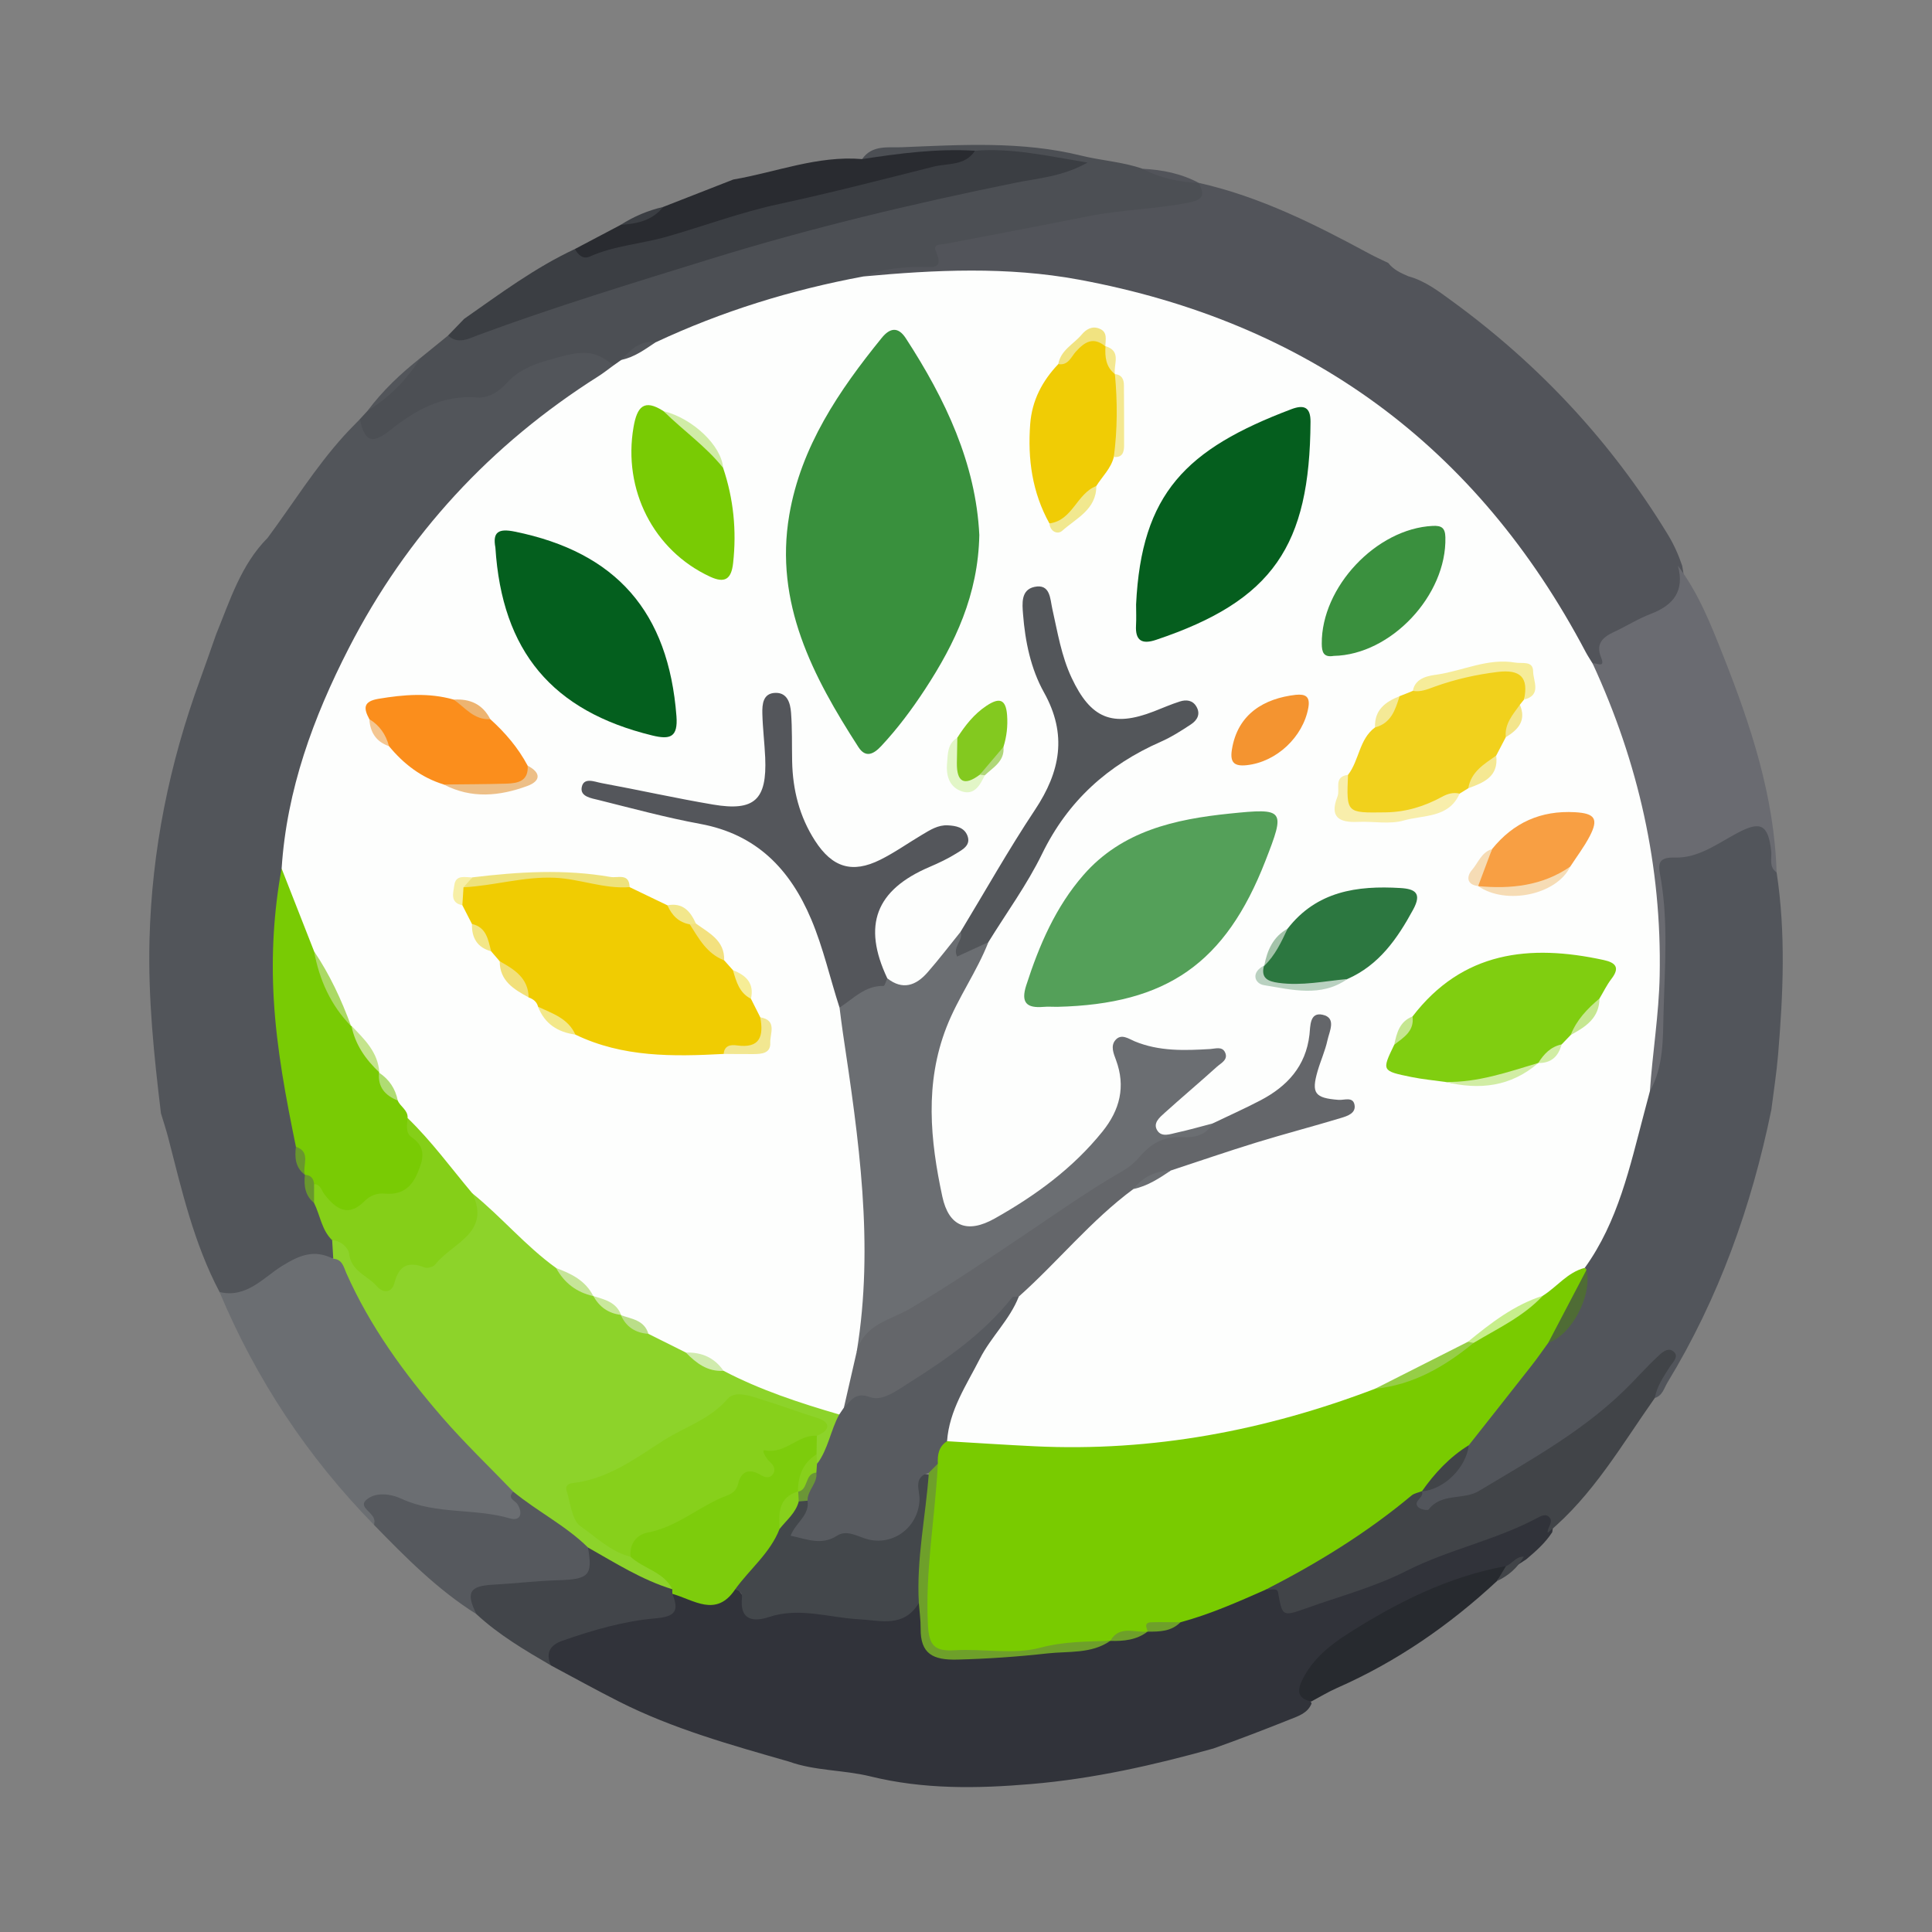 <?xml version="1.0" encoding="utf-8"?>
<!-- Generator: Adobe Illustrator 17.0.0, SVG Export Plug-In . SVG Version: 6.00 Build 0)  -->
<!DOCTYPE svg PUBLIC "-//W3C//DTD SVG 1.1//EN" "http://www.w3.org/Graphics/SVG/1.1/DTD/svg11.dtd">
<svg version="1.1" id="Layer_1" xmlns="http://www.w3.org/2000/svg" xmlns:xlink="http://www.w3.org/1999/xlink" x="0px" y="0px"
	 width="200px" height="200px" viewBox="0 0 200 200" enable-background="new 0 0 200 200" xml:space="preserve">

<rect x="0" y="0" width="200" height="200" fill="#808080" stroke="none"/>

<g>
	<path fill="#52555A" d="M16.661,115.248c-0.719-5.958-1.339-11.913-1.186-17.939c0.236-9.297,2.057-18.259,5.244-26.97
		c0.567-1.55,1.102-3.112,1.652-4.668c1.441-3.513,2.56-7.198,5.339-9.997c2.616-3.531,4.932-7.286,7.893-10.559
		c0.534-0.591,1.102-1.151,1.654-1.725c1.014,1.201,2.016,1.241,3.289,0.244c2.445-1.916,5.177-3.192,8.39-3.15
		c1.276,0.017,2.346-0.585,3.23-1.427c2.615-2.488,6.12-2.666,9.317-3.57c1.694-0.479,1.798,1.129,2.061,2.292
		c-0.095,1.157-1.076,1.513-1.861,2.031c-14.088,9.3-23.928,21.905-29.375,37.889c-1.399,4.105-2.501,8.299-2.652,12.682
		c-0.43,4.465-0.864,8.885-0.56,13.423c0.324,4.833,1.255,9.514,2.142,14.228c-0.055,1.064-0.076,2.127,0.464,3.104
		c0.096,0.204,0.169,0.417,0.233,0.632c0.173,0.968,0.429,1.906,1.04,2.709c0.666,1.335,1.27,2.697,1.851,4.072
		c0.146,0.606,0.147,1.195-0.21,1.74c-3.489-0.375-5.938,1.955-8.722,3.391c-1.085,0.56-2.084,1.248-3.168,0.065
		c-2.657-5.037-3.915-10.539-5.318-15.993C17.188,116.91,16.911,116.083,16.661,115.248z"/>
	<path fill="#31333A" d="M81.662,182.356c-5.981-1.717-11.984-3.382-17.571-6.204c-2.379-1.202-4.711-2.498-7.065-3.751
		c-1.476-1.784-0.144-2.591,1.232-3.157c2.888-1.186,5.946-1.811,9.016-2.305c1.186-0.191,1.898-0.679,2.14-1.842
		c0.336-0.432,0.902-0.637,1.277-0.396c2,1.28,3.774,0.396,5.574-0.449c1.465,2.679,3.779,2.382,6.359,2.186
		c2.097-0.159,4.296,0.223,6.432,0.506c1.921,0.255,3.814,0.706,5.317-1.074c0.207-0.245,0.602-0.095,0.899,0.051
		c0.271,0.309,0.402,0.679,0.484,1.073c0.921,4.421-0.176,4.22,5.096,4.071c4.43-0.126,8.865-0.46,13.219-1.396
		c0.229-0.076,0.465-0.143,0.698-0.211c1.238-0.204,2.496-0.335,3.667-0.844c0.211-0.083,0.43-0.142,0.65-0.192
		c1.125-0.11,2.197-0.395,3.17-0.998c2.895-1.057,5.723-2.289,8.635-3.303c0.727-0.093,1.776-0.197,1.845,0.607
		c0.214,2.477,1.737,1.334,2.731,1.024c7.482-2.336,14.532-5.803,21.899-8.447c0.524-0.188,0.999-0.514,1.54-0.665
		c1.719-0.481,2.104-0.05,1.783,1.971c-0.718,1.109-1.694,1.973-2.695,2.814c-0.683,0.439-1.342,0.927-2.139,1.158
		c-6.522,1.722-12.677,4.245-17.937,8.569c-1.553,1.277-3.385,2.658-2.142,5.192c-0.401,0.997-1.341,1.291-2.207,1.637
		c-2.635,1.052-5.283,2.073-7.961,3.023c-6.184,1.727-12.412,3.132-18.842,3.678c-5.617,0.478-11.155,0.564-16.674-0.793
		C87.321,183.208,84.389,183.337,81.662,182.356z"/>
	<path fill="#6B6E72" d="M22.723,133.746c2.785,0.683,4.565-1.513,6.477-2.697c1.882-1.164,3.347-1.721,5.301-0.741
		c1.253-0.545,1.539,0.53,1.878,1.24c3.742,7.844,9.075,14.488,15.297,20.475c0.688,0.662,1.486,1.243,1.861,2.177
		c0.127,0.291,0.23,0.593,0.339,0.891c0.75,2.051,0.31,2.695-1.784,2.537c-0.792-0.06-1.65,0.007-2.365-0.261
		c-2.768-1.04-5.822-0.234-8.587-1.574c-1.724-0.835-2.131-0.315-2.413,2.074C31.853,150.849,26.525,142.804,22.723,133.746z"/>
	<path fill="#56595E" d="M38.728,157.868c0.004-0.08-0.004-0.162,0.013-0.239c0.233-1.004-1.767-1.533-0.819-2.366
		c0.95-0.836,2.507-0.637,3.653-0.106c3.569,1.653,7.531,0.948,11.196,2.022c1.092,0.32,1.391-0.492,0.802-1.456
		c-0.248-0.406-1.106-0.6-0.445-1.313c3.23,1.21,5.956,3.137,8.196,5.76c0.749,2.618,0.055,3.789-2.633,3.952
		c-2.143,0.13-4.273,0.502-6.405,0.506c-1.843,0.003-2.8,0.65-2.97,2.464C45.305,164.57,42.001,161.237,38.728,157.868z"/>
	<path fill="#42454A" d="M49.316,167.092c-1.114-2.255-0.709-2.918,1.77-3.049c2.214-0.117,4.422-0.39,6.637-0.455
		c3.238-0.095,3.654-0.487,3.145-3.391c3.237,0.697,5.92,2.552,8.717,4.171c0.158,0.204,0.174,0.414,0.025,0.63
		c0.677,1.718,0.37,2.35-1.743,2.532c-3.287,0.282-6.51,1.222-9.651,2.321c-1.288,0.451-1.75,1.254-1.188,2.551
		C54.324,170.824,51.628,169.237,49.316,167.092z"/>
	<path fill="#4C4F54" d="M63.498,37.83c-1.603-1.338-2.744-1.651-5.447-0.911c-1.975,0.541-4.011,1.022-5.546,2.68
		c-0.769,0.831-1.785,1.646-3.133,1.543c-3.51-0.27-6.322,1.267-8.958,3.37c-1.911,1.524-2.653,1.22-3.159-1.121
		c0.264-0.287,0.528-0.574,0.792-0.861c1.881-1.767,3.701-3.595,5.475-5.468c0.955-0.777,1.91-1.553,2.865-2.33
		c6.607-1.701,12.918-4.311,19.428-6.317c12.736-3.925,25.552-7.524,38.65-10.043c1.875-0.361,3.719-0.847,5.811-1.2
		c-3.323-0.829-6.481-1.036-9.674-0.9c-2.806-0.005-5.6,0.04-8.382,0.485c-0.976,0.156-2.06,0.56-2.974-0.287
		c1.024-1.5,2.734-1.173,4.09-1.228c6.21-0.253,12.473-0.646,18.574,0.865c2.117,0.524,4.308,0.642,6.37,1.365
		c1.923,0.578,3.913,0.893,5.836,1.471l-0.025-0.013c1.437,1.236,0.946,2.076-0.608,2.525c-1.384,0.4-2.815,0.69-4.244,0.84
		c-6.615,0.693-13.126,1.942-19.583,3.509c-0.77,0.187-1.601,0.139-1.929,1.122c-0.409,1.223-1.477,1.362-2.553,1.356
		c-1.859-0.01-3.656,0.35-5.435,0.828c-5.086,1.395-10.332,2.199-15.247,4.24c-2.066,0.858-4.082,1.87-6.276,2.392
		c-1.357,0.164-2.466,0.854-3.506,1.688C64.349,37.685,63.974,37.913,63.498,37.83z"/>
	<path fill="#3B3E43" d="M100.931,15.605c3.785-0.305,7.453,0.526,11.643,1.226c-2.58,1.461-5.118,1.613-7.505,2.099
		c-10.617,2.161-21.134,4.665-31.498,7.872c-8.078,2.5-16.16,4.957-24.095,7.893c-0.85,0.315-2.061,1.015-3.089,0.036
		c0.555-0.575,1.111-1.15,1.666-1.725c3.704-2.591,7.332-5.301,11.456-7.226c0.635,0.199,1.229,0.099,1.875-0.075
		c12.837-3.457,25.608-7.178,38.681-9.695C100.388,15.948,100.667,15.792,100.931,15.605z"/>
	<path fill="#52555A" d="M43.523,37.061c-1.403,2.245-3.223,4.072-5.475,5.468C39.607,40.441,41.482,38.668,43.523,37.061z"/>
	<path fill="#52545A" d="M89.376,28.619c1.931-0.815,3.967-0.959,6.032-0.997c0.93-0.017,2.365,0.379,1.487-1.563
		c-0.381-0.842,0.509-0.726,1.026-0.824c4.913-0.941,9.829-1.87,14.734-2.849c3.439-0.687,6.957-0.732,10.408-1.413
		c1.67-0.33,1.586-0.907,1.031-2.043c6.325,1.419,12.043,4.297,17.689,7.349c0.63,0.34,1.287,0.63,1.931,0.943
		c0.535,0.698,1.303,1.044,2.079,1.378c1.726,0.47,3.112,1.538,4.522,2.566c9.025,6.58,16.495,14.596,22.32,24.138
		c0.632,1.035,1.12,2.116,1.503,3.258c0.551,2.882,0.069,3.945-2.452,5.199c-1.14,0.567-2.29,1.114-3.415,1.714
		c-1.089,0.582-2.073,1.132-1.995,2.643c0.063,1.224-0.682,1.258-1.582,0.798c-1.502-1.411-2.147-3.368-3.174-5.074
		c-9.607-15.966-23.342-26.721-41.071-32.257c-9.138-2.853-18.574-3.482-28.105-2.495C91.317,29.195,90.258,29.451,89.376,28.619z"
		/>
	<path fill="#292B30" d="M100.931,15.605c-1.029,1.587-2.808,1.272-4.292,1.646c-5.32,1.34-10.635,2.716-15.996,3.87
		c-3.956,0.852-7.724,2.264-11.591,3.373c-2.639,0.757-5.436,0.92-7.991,2.061c-0.707,0.316-1.207-0.166-1.551-0.775
		c1.58-0.834,3.16-1.667,4.741-2.501c1.476-0.595,3.049-0.961,4.398-1.856c2.42-0.946,4.84-1.892,7.26-2.839
		c4.438-0.757,8.718-2.503,13.338-2.115C93.119,15.878,96.997,15.364,100.931,15.605z"/>
	<path fill="#3B3E43" d="M68.649,21.423c-1.126,1.425-2.719,1.741-4.398,1.856C65.61,22.406,67.075,21.787,68.649,21.423z"/>
	<path fill="#52545A" d="M124.118,18.943c-2.047-0.087-4.011-0.502-5.836-1.471C120.326,17.571,122.295,17.969,124.118,18.943z"/>
	<path fill="#FDFEFD" d="M89.376,28.619c7.442-0.692,14.893-1.041,22.292,0.326c23.694,4.377,41.216,17.2,52.473,38.534
		c0.22,0.417,0.485,0.81,0.73,1.214c2.282,2.23,3.002,5.27,3.966,8.111c2.97,8.754,4.056,17.805,3.58,27.022
		c-0.152,2.95-0.636,5.884-0.986,8.821c-1.021,5.377-2.628,10.575-4.776,15.612c-0.512,1.201-1.105,2.314-2.163,3.12
		c-1.654,0.921-2.966,2.34-4.647,3.227c-2.92,1.019-5.21,3.084-7.768,4.704c-3.198,1.98-6.705,3.358-9.995,5.166
		c-8.706,3.496-17.698,5.674-27.116,5.81c-4.01,0.058-8.022,0.056-12.032-0.018c-1.526-0.028-3.031-0.292-4.496-0.733
		c-1.284-0.807-0.861-1.928-0.487-2.985c1.131-3.194,2.737-6.148,4.691-8.907c0.789-1.113,1.555-2.235,2.209-3.43
		c3.97-4.018,7.528-8.481,12.354-11.592c1.406-0.501,2.703-1.232,4.02-1.921c5.597-2.606,11.731-3.612,17.791-5.724
		c-3.739-1.479-3.911-1.87-2.787-5.457c0.307-0.981,0.806-1.938,0.548-2.994c-0.182-0.18-0.377-0.172-0.406,0.023
		c-0.935,6.315-5.935,8.285-10.938,10.263c-1.235,0.341-2.41,0.906-3.698,1.025c-0.803,0.074-1.67,0.099-2.138-0.728
		c-0.47-0.832-0.016-1.558,0.51-2.185c1.033-1.229,2.202-2.322,3.44-3.347c0.657-0.545,1.497-0.938,1.877-2.199
		c-2.81-0.257-5.621,0.086-8.264-0.897c-0.913-0.34-1.052,0.558-0.89,1.208c1.212,4.872-1.421,8.126-4.67,11.085
		c-2.433,2.216-5.095,4.164-7.979,5.741c-3.537,1.934-5.997,0.961-6.831-2.958c-1.643-7.719-1.447-15.291,2.848-22.3
		c0.751-1.225,1.591-2.405,2.084-3.773c2.751-4.691,5.426-9.442,8.469-13.943c1.84-2.721,4.477-4.798,7.557-6.184
		c1.169-0.526,2.322-1.099,3.433-1.741c0.743-0.43,1.99-0.911,1.626-1.797c-0.463-1.125-1.506-0.108-2.271,0.082
		c-0.695,0.173-1.338,0.543-2.027,0.757c-2.943,0.913-5.165,0.171-6.959-2.313c-1.74-2.409-2.339-5.241-3.014-8.053
		c-0.227-0.946-0.189-2.682-1.277-2.459c-1.307,0.268-0.658,1.876-0.52,2.942c0.332,2.563,0.986,5.053,2.165,7.352
		c1.998,3.896,1.58,7.534-0.754,11.147c-2.872,4.446-5.469,9.065-8.33,13.522c-1.12,1.463-1.946,3.154-3.388,4.364
		c-1.764,1.48-3.013,1.561-4.957,0.332c-2.852-5.129-1.395-9.63,3.903-12.055c0.949-0.434,1.911-0.848,2.794-1.406
		c0.458-0.289,1.089-0.606,0.768-1.286c-0.285-0.605-0.941-0.513-1.501-0.431c-0.817,0.12-1.5,0.558-2.167,1.007
		c-1.336,0.899-2.738,1.68-4.2,2.349c-2.788,1.275-5.454,0.513-7.079-2.097c-1.689-2.715-2.641-5.646-2.508-8.903
		c0.062-1.516,0.178-3.056-0.196-4.557c-0.134-0.537-0.344-1.213-1.028-1.121c-0.682,0.091-0.676,0.807-0.73,1.359
		c-0.056,0.564,0.073,1.119,0.169,1.672c0.082,0.475,0.135,0.953,0.165,1.435c0.357,5.795-1.243,7.204-7.013,6.336
		c-3.711-0.559-7.33-1.635-11.087-1.955c2.745,1.153,5.655,1.831,8.537,2.241c9.075,1.292,13.627,7.027,15.86,15.304
		c0.481,1.782,0.943,3.568,1.387,5.364c2.103,11.508,3.519,23.051,1.912,34.758c-0.521,2.061-0.756,4.201-1.638,6.169
		c-0.205,0.347-0.484,0.618-0.839,0.809c-1.924,0.48-3.562-0.52-5.272-1.074c-2.412-0.782-4.845-1.546-6.925-3.082
		c-1.085-0.988-2.34-1.641-3.795-1.895c-1.451-0.388-2.802-0.981-3.971-1.942c-0.61-0.954-1.682-1.305-2.543-1.931
		c-0.182-0.117-0.35-0.252-0.514-0.392c-0.732-0.645-1.654-0.999-2.431-1.576c-0.181-0.122-0.345-0.264-0.502-0.414
		c-1.081-1.078-2.345-1.883-3.736-2.5c-3.256-2.213-5.909-5.079-8.595-7.91c-2.443-2.379-4.626-4.984-6.702-7.684
		c-0.476-0.604-0.897-1.244-1.231-1.939c-0.383-1.018-1.046-1.871-1.642-2.764c-0.118-0.189-0.211-0.388-0.287-0.596
		c-0.487-1.632-1.735-2.803-2.561-4.228c-0.149-0.169-0.278-0.352-0.398-0.541c-1.387-2.431-2.379-5.057-3.726-7.509
		c-1.33-2.75-2.78-5.459-2.999-8.595c0.524-8.149,3.277-15.645,6.951-22.808c6.02-11.734,14.689-21.1,25.845-28.154
		c0.537-0.34,1.036-0.742,1.552-1.115c0.273-0.192,0.545-0.384,0.818-0.577c1.225-0.54,2.169-1.63,3.57-1.828
		C74.751,32.216,81.932,30.001,89.376,28.619z"/>
	<path fill="#8DD32A" d="M67.124,138.08c1.292,0.646,2.585,1.291,3.877,1.937c1.311,0.605,2.585,1.285,3.897,1.887
		c3.81,1.999,7.874,3.324,11.984,4.527c-0.136,2.023-0.216,4.072-2.431,5.105c-0.26-0.286-0.385-0.631-0.443-1.006
		c-0.071-0.615-0.009-1.215,0.21-1.794c0.262-0.565,0.72-1.1-0.345-1.434c-1.902-0.595-3.763-1.334-5.687-1.852
		c-1.372-0.369-2.691-0.277-3.657,1.041c-0.425,0.581-1.04,1.028-1.691,1.32c-4.266,1.915-7.918,5.016-12.419,6.455
		c-0.909,0.291-0.791,0.718-0.666,1.42c0.358,2.015,2.116,2.707,3.484,3.725c0.683,0.509,1.514,0.885,2.344,1.19
		c1.457,1.324,3.684,1.713,4.551,3.747c0.017,0.039-0.069,0.138-0.126,0.188c-0.097,0.085-0.237,0.072-0.4-0.016
		c-3.149-0.962-5.904-2.722-8.738-4.323c-2.316-2.282-5.252-3.733-7.739-5.787c-2.47-2.569-5.054-5.038-7.382-7.728
		c-3.921-4.531-7.436-9.36-9.893-14.883c-0.269-0.604-0.41-1.447-1.353-1.492c-0.038-0.64-0.077-1.28-0.116-1.92
		c1.394-0.633,1.842,0.51,2.337,1.346c0.452,0.764,0.934,1.452,1.601,2.048c1.019,0.911,1.857,1.234,2.538-0.338
		c0.266-0.614,0.85-1.149,1.495-1.006c2.642,0.587,3.74-1.702,5.448-2.825c0.775-0.51,1.092-1.331,0.787-2.313
		c-0.192-0.618-0.268-1.258,0.31-1.761c3.014,2.438,5.512,5.456,8.672,7.729c1.162,1.125,2.584,1.907,3.845,2.902l0.004-0.004
		c0.855,0.8,1.961,1.23,2.87,1.95l-0.017,0.029C65.129,136.931,66.217,137.372,67.124,138.08z"/>
	<path fill="#79CB04" d="M41.175,113.925c0.264,0.647,1.074,0.988,1.019,1.814c0.401,0.585,0.629,1.255,1.062,1.843
		c1.973,2.681,0.62,5.9-2.712,6.55c-0.701,0.137-1.404,0.21-2.066,0.527c-3.324,1.593-3.812,1.457-6.002-1.588
		c-0.403-0.422-0.479-1.05-0.914-1.454l-0.005-0.003c-0.63-0.865-0.23-2.058-0.924-2.903c-1.033-5.045-1.993-10.077-2.293-15.258
		c-0.266-4.585-0.004-9.065,0.809-13.548c1.122,2.859,2.243,5.718,3.364,8.577c1.105,2.665,2.26,5.305,3.829,7.741l0.04-0.032
		c0.87,1.663,1.978,3.183,2.882,4.826l-0.025,0.024C39.731,112.105,40.326,113.1,41.175,113.925z"/>
	<path fill="#85CF18" d="M32.513,122.575c0.694,0.041,0.755,0.653,1.084,1.079c1.103,1.425,2.412,2.43,4.099,0.722
		c0.61-0.618,1.304-0.887,2.154-0.812c1.645,0.146,2.698-0.555,3.356-2.095c0.607-1.421,0.968-2.662-0.578-3.731
		c-0.699-0.483-0.473-1.291-0.434-2c2.477,2.392,4.498,5.177,6.705,7.801c1.96,4.131-2.12,5.141-3.841,7.357
		c-0.194,0.25-0.798,0.431-1.084,0.318c-1.693-0.668-2.664-0.24-3.142,1.592c-0.273,1.047-1.164,1.105-1.833,0.334
		c-0.951-1.096-2.629-1.51-2.857-3.345c-0.075-0.606-0.823-1.366-1.757-1.408c-1.094-1.061-1.24-2.582-1.876-3.865
		C32.168,123.873,31.992,123.223,32.513,122.575z"/>
	<path fill="#69972E" d="M32.513,122.575c-0.001,0.649-0.003,1.299-0.004,1.948c-0.942-0.765-1.06-1.798-0.946-2.906
		C32.179,121.639,32.46,121.994,32.513,122.575z"/>
	<path fill="#69972E" d="M30.634,118.711c1.612,0.553,0.65,1.925,0.924,2.903C30.569,120.863,30.496,119.821,30.634,118.711z"/>
	<path fill="#79CB00" d="M98.041,149.194c3.029,0.177,6.057,0.38,9.087,0.525c12.169,0.586,23.868-1.628,35.209-5.952
		c3.527-1.158,6.832-2.778,9.95-4.786c2.428-1.684,4.911-3.285,7.422-4.842c1.473-0.926,2.558-2.435,4.344-2.89
		c0.076,0.087,0.151,0.174,0.228,0.261c-0.044,2.273-1.523,3.942-2.477,5.828c-0.319,0.63-0.881,1.13-1.083,1.838
		c-2.448,3.807-5.254,7.33-8.432,10.556c-1.595,1.539-3.103,3.164-4.701,4.702c-0.154,0.167-0.323,0.316-0.502,0.455
		c-3.614,2.652-7.123,5.444-11.06,7.644c-1.601,0.895-3.163,1.756-4.995,2.024c-2.888,1.277-5.776,2.556-8.837,3.381
		c-1.03,0.665-2.438,0.012-3.385,0.968l-0.008-0.007c-1.235,0.537-2.712,0.11-3.868,0.965l0.006-0.005
		c-5.596,0.875-11.2,1.612-16.89,1.442c-1.443-0.043-2.17-0.378-2.223-2.023c-0.147-4.534-1.114-9.065,0.467-13.565
		c0.416-1.184,0.09-2.552,0.116-3.836C96.499,150.706,96.356,149.394,98.041,149.194z"/>
	<path fill="#414448" d="M131.033,164.557c5.359-2.738,10.458-5.876,15.09-9.743c0.281-0.234,0.704-0.298,1.06-0.441
		c0.824-0.014-0.671,1.545,0.691,1.076c3.454-1.188,6.69-2.832,9.908-4.574c4.43-2.397,8.031-5.772,11.711-9.086
		c0.178-0.16,0.308-0.372,0.484-0.533c0.969-0.886,2.012-2.586,3.31-1.611c1.397,1.049-0.523,2.121-0.919,3.198
		c-0.245,0.666-0.585,1.318-1.061,1.873c-3.435,4.86-6.409,10.086-11.086,13.96c-0.077-0.552,0.605-1.069,0.193-1.578
		c-0.364-0.451-0.886-0.167-1.31,0.059c-4.315,2.298-9.176,3.257-13.516,5.464c-3.336,1.696-6.931,2.632-10.417,3.883
		c-2.446,0.878-2.428,0.788-2.865-1.649C132.207,164.297,131.472,164.64,131.033,164.557z"/>
	<path fill="#43474B" d="M95.119,165.951c-1.584,2.563-3.849,1.807-6.278,1.669c-3.047-0.172-6.101-1.261-9.217-0.232
		c-1.662,0.549-3.08,0.339-2.812-2.028c0.053-0.464-0.297-0.702-0.718-0.814c-0.712-0.629,0.035-0.993,0.325-1.301
		c1.489-1.576,2.703-3.351,3.892-5.151c0.749-1.031,1.337-2.197,2.436-2.94c0.365-0.091,0.699-0.041,0.988,0.215
		c0.28,0.437,0.266,0.901,0.129,1.381c-0.597,2.087-0.337,2.398,1.824,1.871c1.19-0.291,2.311-0.396,3.536-0.157
		c3.482,0.678,5.04-0.539,5.335-4.013c0.166-1.959,0.3-2.083,1.876-1.726c0.263,1.346,0.137,2.618-0.3,3.948
		c-0.671,2.046-0.456,4.216-0.512,6.345C95.596,164.005,95.978,165.094,95.119,165.951z"/>
	<path fill="#7DCC0C" d="M80.698,158.28c-0.972,2.503-3.098,4.158-4.606,6.266c-1.967,2.928-4.268,1.069-6.483,0.452
		c-0.021-0.159-0.022-0.318-0.003-0.477c-0.9-1.82-2.988-2.111-4.327-3.366c-0.909-1.95,0.551-2.737,1.871-3.112
		c2.597-0.737,4.709-2.363,7.11-3.437c0.672-0.301,1.237-0.722,1.635-1.359c0.531-0.849,1.151-1.55,2.31-1.357
		c0.409,0.068,0.816,0.097,0.588-0.577c-0.675-2.001,0.609-2.227,2.042-2.073c0.882,0.095,1.27-0.409,1.823-0.875
		c0.645-0.543,1.459-1.156,1.901,0.265c-0.01,0.637-0.021,1.275-0.031,1.912c-0.736,1.257-1.091,2.683-1.762,3.97
		C81.673,155.546,81.128,156.881,80.698,158.28z"/>
	<path fill="#272A2F" d="M154.97,163.668c-4.929,4.579-10.391,8.356-16.567,11.072c-0.915,0.402-1.774,0.93-2.659,1.4
		c-1.506-0.314-1.457-1.204-0.888-2.327c1.055-2.081,2.811-3.507,4.696-4.705c5.057-3.215,10.364-5.902,16.343-6.984
		C156.241,163.031,155.217,163.117,154.97,163.668z"/>
	<path fill="#6EA02A" d="M95.119,165.951c-0.266-4.542,0.714-8.989,1.033-13.487c0.078-0.547,0.114-1.135,0.936-0.944
		c-0.287,5.56-1.321,11.061-1.031,16.68c0.111,2.157,0.695,2.759,2.766,2.634c2.958-0.179,6.081,0.478,8.856-0.262
		c2.476-0.66,4.831-0.628,7.263-0.714c-1.968,1.37-4.333,1.06-6.496,1.301c-3.091,0.344-6.218,0.561-9.351,0.64
		c-2.501,0.063-3.817-0.578-3.791-3.211C95.313,167.71,95.185,166.83,95.119,165.951z"/>
	<path fill="#6EA02A" d="M118.811,168.906c-0.131-0.427-0.418-0.947,0.382-0.971c1-0.03,2.001-0.001,3.002,0.003
		C121.249,168.895,120.035,168.917,118.811,168.906z"/>
	<path fill="#6EA02A" d="M114.936,169.864c0.952-1.67,2.538-0.805,3.867-0.965C117.654,169.779,116.315,169.904,114.936,169.864z"/>
	<path fill="#414448" d="M154.97,163.668c0.308-0.515,0.617-1.029,0.925-1.544c0.658-0.246,1.037-1.02,1.849-0.973
		C157.094,162.293,156.157,163.119,154.97,163.668z"/>
	<path fill="#52555A" d="M67.885,35.425c-1.122,0.741-2.205,1.559-3.57,1.828C65.279,36.2,66.271,35.206,67.885,35.425z"/>
	<path fill="#6A6B71" d="M170.797,112.961c0.272-3.986,0.931-7.932,1.012-11.943c0.227-11.332-2.199-22.07-6.937-32.324
		c0.338-0.154,1.373,0.596,0.866-0.655c-0.56-1.383,0.162-2.07,1.316-2.605c1.296-0.601,2.517-1.385,3.846-1.89
		c2.367-0.901,3.491-2.392,2.805-4.964c2.134,2.827,3.416,6.099,4.698,9.342c2.85,7.205,5.276,14.533,5.512,22.39
		c-1.423-0.127-1.106-1.34-1.268-2.166c-0.319-1.628-1.126-1.999-2.562-1.259c-2.069,1.066-4.098,2.218-6.445,2.622
		c-1.067,0.184-1.032,1.009-0.965,1.875c0.47,6.094,0.581,12.191-0.267,18.261C172.237,110.855,172.612,112.484,170.797,112.961z"/>
	<path fill="#52555B" d="M170.797,112.961c1.425-2.533,1.344-5.396,1.413-8.112c0.122-4.788,0.525-9.61-0.371-14.384
		c-0.231-1.233,0.022-1.735,1.579-1.691c2.383,0.066,4.368-1.437,6.403-2.526c2.422-1.297,3.218-0.921,3.532,1.85
		c0.086,0.76-0.269,1.639,0.562,2.213c0.961,6.288,0.679,12.589,0.151,18.886c-0.16,1.903-0.461,3.795-0.698,5.692
		c-2.048,9.991-5.43,19.474-10.747,28.218c-0.357,0.587-0.513,1.371-1.312,1.61c0.211-1.22,0.901-2.201,1.545-3.217
		c0.309-0.487,1.053-1.113,0.325-1.638c-0.569-0.411-1.201,0.207-1.653,0.637c-0.866,0.823-1.683,1.696-2.509,2.56
		c-4.584,4.792-10.342,7.932-15.937,11.295c-1.586,0.953-3.847,0.16-5.193,1.912c-0.1,0.131-0.855-0.013-1.075-0.246
		c-0.613-0.647,0.684-0.983,0.373-1.645c0,0,0.001,0.02,0.001,0.02c2.118-1.09,3.661-2.764,4.864-4.785
		c2.186-2.771,4.378-5.538,6.554-8.317c0.583-0.744,1.117-1.525,1.674-2.29c2.225-2.037,3.514-4.564,3.953-7.538
		c-0.062-0.069-0.121-0.141-0.176-0.215c3.448-4.789,4.663-10.435,6.131-15.983C170.388,114.497,170.593,113.729,170.797,112.961z"
		/>
	<path fill="#39903D" d="M101.378,55.387c-0.12,6.183-2.504,11.209-5.616,15.964c-1.361,2.079-2.844,4.07-4.548,5.891
		c-0.776,0.829-1.605,1.252-2.351,0.096c-4.72-7.314-8.715-14.92-7.156-24.036c1.21-7.079,5.141-12.867,9.575-18.33
		c0.842-1.037,1.69-1.178,2.483,0.039C97.881,41.334,101.026,48.015,101.378,55.387z"/>
	<path fill="#6B6E72" d="M91.852,101.275c1.592,1.258,2.974,0.746,4.152-0.595c1.195-1.361,2.292-2.808,3.433-4.217
		c0.483,0.36,0.336,0.845,0.231,1.497c0.922-0.06,1.724-0.896,2.648-0.425c-1.194,3.057-3.141,5.733-4.338,8.805
		c-2.265,5.815-1.683,11.693-0.429,17.525c0.675,3.14,2.609,3.856,5.422,2.275c4.208-2.367,8.087-5.191,11.156-9.002
		c1.798-2.232,2.424-4.649,1.4-7.411c-0.246-0.664-0.586-1.45-0.057-2.062c0.612-0.707,1.383-0.121,1.984,0.129
		c2.542,1.056,5.172,0.957,7.826,0.801c0.522-0.031,1.225-0.294,1.528,0.325c0.383,0.781-0.413,1.129-0.845,1.52
		c-1.782,1.613-3.623,3.159-5.406,4.77c-0.517,0.467-1.241,1.058-0.749,1.825c0.459,0.715,1.322,0.365,1.999,0.217
		c1.248-0.272,2.478-0.628,3.716-0.949c-0.06,1.835-1.602,1.889-2.742,1.941c-2.006,0.091-3.446,0.951-4.795,2.33
		c-1.229,1.257-2.756,2.133-4.343,2.947c-3.775,1.936-6.936,4.831-10.598,6.974c-2.548,1.491-5.073,3.051-7.412,4.879
		c-0.759,0.593-1.617,1.061-2.55,1.309c-1.532,0.409-2.878,0.964-3.307,2.73c-0.108,0.446-0.48,0.862-1.087,0.51
		c1.823-11.101,0.205-22.052-1.434-33.003c-0.13-0.868-0.231-1.741-0.346-2.611C87.771,102.018,89.9,101.791,91.852,101.275z"/>
	<path fill="#F0CC02" d="M74.966,99.414c0.303,0.339,0.605,0.679,0.908,1.018c0.852,0.841,1.371,1.892,1.863,2.96
		c0.322,0.64,0.645,1.279,0.967,1.919c1.003,2.474,0.645,3.139-1.804,3.303c-0.695,0.046-1.414-0.046-1.985,0.489
		c-5.241,0.28-10.456,0.362-15.352-2.002c-1.284-0.964-2.77-1.658-3.861-2.88c-0.128-0.521-0.503-0.794-0.975-0.97
		c-0.817-1.392-1.993-2.496-2.996-3.739c-0.296-0.345-0.592-0.69-0.888-1.035c-0.887-0.785-1.189-1.982-1.987-2.83
		c-0.331-0.646-0.661-1.291-0.992-1.937c-0.429-0.688-0.515-1.379-0.021-2.075c4.457-0.776,8.914-1.811,13.439-0.511
		c1.285,0.369,2.755-0.36,3.897,0.712c1.305,0.628,2.611,1.256,3.916,1.884c0.865,0.578,1.693,1.211,2.577,1.763
		C72.709,96.843,73.844,98.123,74.966,99.414z"/>
	<path fill="#54A059" d="M109.449,104.227c-0.481,0-0.964-0.034-1.441,0.006c-1.724,0.144-2.353-0.429-1.772-2.231
		c1.338-4.152,3.039-8.117,5.931-11.43c3.981-4.56,9.468-5.769,15.117-6.349c5.741-0.589,5.789-0.435,3.702,4.917
		C126.862,99.713,120.796,103.957,109.449,104.227z"/>
	<path fill="#055E1E" d="M117.608,62.569c0.553-11.502,5.166-16.085,16.077-20.211c1.327-0.502,1.988-0.192,1.979,1.308
		c-0.077,12.793-3.856,18.507-15.994,22.572c-1.448,0.485-2.158,0.095-2.069-1.503C117.642,64.015,117.608,63.291,117.608,62.569z"
		/>
	<path fill="#64666A" d="M88.687,139.922c0.797-2.894,3.49-3.234,5.637-4.517c3.883-2.319,7.665-4.85,11.429-7.377
		c3.472-2.33,6.877-4.75,10.506-6.837c0.611-0.351,1.193-0.826,1.646-1.364c1.199-1.421,2.542-2.239,4.536-2.112
		c1.106,0.07,2.419-0.153,3.08-1.413c1.654-0.793,3.332-1.54,4.956-2.39c2.766-1.448,4.704-3.53,5.079-6.804
		c0.101-0.877,0.01-2.355,1.352-2.064c1.475,0.319,0.712,1.711,0.512,2.636c-0.235,1.088-0.709,2.122-1.021,3.197
		c-0.668,2.306-0.288,2.791,2.167,2.982c0.58,0.045,1.472-0.354,1.649,0.484c0.189,0.893-0.725,1.185-1.371,1.381
		c-2.906,0.882-5.848,1.646-8.751,2.539c-2.976,0.915-5.92,1.931-8.878,2.903c-1.363,0.502-2.699,1.059-3.884,1.92
		c-4.395,3.243-7.815,7.525-11.866,11.135c-2.972,3.93-6.79,6.867-10.99,9.355c-1.574,0.932-3.164,2.121-5.087,1.477
		c-1.038-0.348-1.131,1.211-2.027,0.663C87.804,143.785,88.246,141.853,88.687,139.922z"/>
	<path fill="#045F1E" d="M51.283,56.681c-0.305-1.625,0.334-1.989,2.008-1.648c10.511,2.137,15.912,8.313,16.735,19.114
		c0.166,2.179-0.657,2.438-2.503,1.989C57.175,73.613,51.965,67.432,51.283,56.681z"/>
	<path fill="#54565B" d="M91.852,101.275c-0.128,0.275-0.262,0.793-0.384,0.79c-1.924-0.046-3.13,1.322-4.56,2.243
		c-0.986-3.042-1.677-6.173-2.928-9.137c-2.2-5.211-5.672-8.806-11.475-9.878c-3.543-0.654-7.034-1.603-10.534-2.476
		c-0.733-0.183-1.919-0.341-1.754-1.297c0.19-1.104,1.333-0.588,2.036-0.459c3.861,0.71,7.696,1.573,11.566,2.227
		c4.291,0.725,5.586-0.498,5.395-4.866c-0.067-1.521-0.259-3.037-0.295-4.557c-0.023-0.967,0.06-2.114,1.366-2.14
		c1.24-0.025,1.53,1.094,1.604,2.048c0.128,1.677,0.079,3.367,0.114,5.051c0.06,2.948,0.758,5.714,2.372,8.214
		c1.783,2.762,3.837,3.412,6.748,1.965c1.502-0.746,2.883-1.733,4.331-2.591c0.826-0.49,1.647-1.03,2.67-0.974
		c0.825,0.045,1.674,0.199,2.014,1.046c0.405,1.009-0.48,1.454-1.125,1.855c-0.881,0.548-1.831,0.999-2.787,1.407
		C90.65,92.128,89.257,95.777,91.852,101.275z"/>
	<path fill="#80CE10" d="M149.624,112.002c-1.176-0.166-2.364-0.273-3.525-0.51c-3.075-0.628-3.071-0.65-1.766-3.345
		c0.726-0.912,1.287-1.93,1.891-2.921c5.173-6.749,12.114-7.512,19.776-5.848c1.226,0.266,1.735,0.76,0.818,1.952
		c-0.482,0.626-0.83,1.355-1.239,2.037c-0.677,1.506-1.912,2.571-2.976,3.77c-0.314,0.327-0.627,0.654-0.941,0.981
		c-0.805,0.642-1.488,1.438-2.419,1.921l0.004-0.002C156.208,111.524,153.099,112.658,149.624,112.002z"/>
	<path fill="#585B60" d="M87.362,145.716c0.757-0.676,1.102-1.662,2.704-1.084c1.299,0.468,2.821-0.716,4.106-1.525
		c3.917-2.468,7.687-5.11,10.6-8.792c0.104-0.132,0.457-0.067,0.693-0.094c-0.934,2.398-2.875,4.165-4.025,6.426
		c-1.394,2.744-3.175,5.337-3.401,8.547c-0.867,0.55-1.001,1.401-0.953,2.326c-0.312,0.315-0.624,0.63-0.936,0.944
		c-1.674,0.451-0.923,1.826-0.962,2.791c-0.118,2.963-2.955,4.997-5.788,3.96c-0.927-0.339-1.892-0.792-2.738-0.245
		c-1.643,1.061-3.137,0.35-4.817,0.008c0.508-1.352,1.982-2.098,1.753-3.627c-0.76-1.1,0.306-1.953,0.393-2.939
		c0.107-0.344,0.272-0.647,0.58-0.853c1.167-1.532,1.399-3.485,2.309-5.131C87.042,146.192,87.202,145.954,87.362,145.716z"/>
	<path fill="#53565A" d="M102.315,97.535c-1.068,0.491-2.136,0.982-3.235,1.487c-0.515-1.034,0.69-1.68,0.356-2.559
		c2.556-4.218,4.977-8.526,7.705-12.629c2.633-3.961,3.362-7.799,0.933-12.153c-1.369-2.453-1.949-5.268-2.169-8.094
		c-0.086-1.102-0.233-2.522,1.171-2.829c1.659-0.363,1.631,1.257,1.853,2.242c0.548,2.427,0.935,4.889,2.005,7.169
		c1.98,4.219,4.222,5.137,8.51,3.477c0.898-0.348,1.783-0.74,2.699-1.029c0.637-0.201,1.303-0.152,1.699,0.514
		c0.474,0.796,0.083,1.435-0.554,1.856c-1,0.662-2.028,1.317-3.121,1.798c-5.48,2.41-9.615,6.121-12.284,11.593
		C106.325,91.576,104.191,94.492,102.315,97.535z"/>
	<path fill="#F1D11C" d="M144.884,72.069c0.458-0.184,0.917-0.368,1.375-0.551c3.063-1.293,6.159-2.475,9.56-2.41
		c2.529,0.048,2.923,0.74,1.946,3.312c-0.143,0.178-0.286,0.356-0.428,0.534c0.046,1.351-0.991,2.232-1.458,3.361
		c-0.331,0.634-0.662,1.268-0.993,1.903c-0.691,1.358-2.03,2.162-2.886,3.379c-0.301,0.187-0.603,0.374-0.904,0.56
		c-3.152,2.224-6.808,2.427-10.467,2.585c-1.398,0.06-2.173-0.465-1.697-2.034c0.249-0.819-0.133-1.795,0.614-2.495
		c1.17-1.502,1.141-3.688,2.797-4.913C143.366,74.362,143.873,73.017,144.884,72.069z"/>
	<path fill="#79CB04" d="M74.857,48.435c1.083,3.212,1.408,6.492,1.033,9.869c-0.186,1.676-0.875,2.092-2.379,1.396
		c-5.873-2.718-9.046-9.012-7.927-15.486c0.362-2.096,1.075-2.966,3.106-1.653C70.988,44.265,73.722,45.511,74.857,48.435z"/>
	<path fill="#F0CC05" d="M115.303,47.304c-0.293,1.191-1.194,2.015-1.814,3.009c-0.842,1.008-1.395,2.269-2.435,3.083
		c-0.664,0.52-1.31,1.486-2.42,0.787c-1.783-3.21-2.26-6.66-1.989-10.28c0.185-2.465,1.252-4.464,2.909-6.213
		c0.722-0.611,1.369-1.302,1.98-2.015c1.077-1.257,2.02-1.384,2.892,0.177l0.015-0.013c0.788,0.805,0.298,2.041,0.973,2.884
		l0.001,0.001C116.339,41.596,116.375,44.458,115.303,47.304z"/>
	<path fill="#2C7740" d="M133.293,96.135c3.005-3.878,7.189-4.48,11.688-4.206c1.535,0.093,2.223,0.549,1.311,2.227
		c-1.641,3.021-3.531,5.745-6.807,7.19c-2.277,1.057-4.705,0.8-7.085,0.708c-1.13-0.044-2.369-0.414-1.554-2.094l0.028,0.02
		C131.67,98.692,132.165,97.214,133.293,96.135z"/>
	<path fill="#FB8E1C" d="M45.946,81.212c-2.322-0.711-4.156-2.12-5.68-3.972c-0.945-0.737-1.337-1.878-2.035-2.795
		c-0.599-1.12-0.653-1.838,0.96-2.107c2.618-0.436,5.195-0.652,7.782,0.085c1.323,0.559,2.622,1.163,3.781,2.027
		c1.547,1.398,2.889,2.962,3.87,4.815c0.911,2.025-0.816,2.194-1.892,2.269C50.478,81.693,48.176,81.917,45.946,81.212z"/>
	<path fill="#3A903E" d="M138.07,67.898c-1.065,0.184-1.233-0.401-1.241-1.255c-0.052-5.869,5.653-11.92,11.483-12.202
		c0.92-0.044,1.289,0.202,1.313,1.173C149.78,61.624,143.99,67.785,138.07,67.898z"/>
	<path fill="#F89F43" d="M154.454,87.9c2.21-2.742,5.055-4.019,8.59-3.82c2.056,0.116,2.47,0.68,1.513,2.504
		c-0.574,1.095-1.334,2.093-2.011,3.135c-2.745,2.701-5.985,3.067-9.524,2.013l-0.002-0.005
		C152.259,89.986,153.942,89.162,154.454,87.9z"/>
	<path fill="#F49430" d="M134.142,71.927c0.989-0.094,1.506,0.162,1.296,1.337c-0.542,3.029-3.301,5.619-6.373,5.947
		c-1.278,0.136-1.754-0.251-1.541-1.598C128.116,73.87,130.906,72.298,134.142,71.927z"/>
	<path fill="#83C91F" d="M99.103,76.364c0.811-1.269,1.715-2.429,3.001-3.29c1.319-0.883,2.023-0.742,2.149,0.954
		c0.083,1.124-0.039,2.213-0.373,3.283c-0.505,1.417-1.734,2.265-2.644,3.368c-1.606,0.849-2.366,0.613-2.615-0.956
		C98.44,78.59,98.391,77.404,99.103,76.364z"/>
	<path fill="#F8EEAB" d="M139.546,80.214c-0.168,3.997-0.169,3.933,3.865,3.882c2.128-0.027,4.042-0.614,5.864-1.61
		c0.591-0.323,1.166-0.484,1.821-0.329c-1.12,2.552-3.738,2.19-5.769,2.777c-1.473,0.425-3.159,0.074-4.746,0.147
		c-1.948,0.09-2.975-0.478-2.126-2.622C138.763,81.682,138.011,80.394,139.546,80.214z"/>
	<path fill="#F6EC99" d="M157.765,72.42c0.506-2.318-0.4-3.147-2.744-2.859c-2.221,0.273-4.374,0.758-6.465,1.508
		c-0.759,0.272-1.471,0.598-2.296,0.448c0.241-1.434,1.812-1.581,2.535-1.689c2.684-0.402,5.245-1.723,8.059-1.237
		c0.734,0.127,1.847-0.224,1.855,0.914C158.716,70.503,159.621,71.97,157.765,72.42z"/>
	<path fill="#EEE27C" d="M65.178,91.834c-2.651,0.209-5.14-0.855-7.761-0.969c-3.207-0.14-6.274,0.829-9.435,0.988
		c-0.46-1.024,0.657-0.644,0.916-1.028c4.769-0.576,9.542-0.873,14.311-0.041C63.953,90.913,65.135,90.349,65.178,91.834z"/>
	<path fill="#96CE47" d="M152.548,139.017c-2.998,2.454-6.256,4.35-10.21,4.751c3.205-1.621,6.41-3.243,9.616-4.864
		C152.182,138.783,152.381,138.813,152.548,139.017z"/>
	<path fill="#EDBF87" d="M45.946,81.212c2.159-0.026,4.319-0.025,6.477-0.09c1.181-0.036,2.302-0.25,2.201-1.856
		c1.4,0.724,1.358,1.586-0.033,2.098C51.723,82.419,48.801,82.706,45.946,81.212z"/>
	<path fill="#F6DCB5" d="M153.022,91.731c3.383,0.314,6.628-0.024,9.524-2.013C161.157,92.624,155.904,93.735,153.022,91.731z"/>
	<path fill="#E2F6C7" d="M99.103,76.364c-0.016,0.869-0.038,1.739-0.048,2.608c-0.023,1.989,0.749,2.442,2.377,1.222
		c0.204-0.244,0.377-0.223,0.517,0.062c-0.492,1.012-1.081,2.114-2.401,1.658c-1.226-0.424-1.622-1.545-1.51-2.864
		C98.125,78.026,98.066,76.992,99.103,76.364z"/>
	<path fill="#F1E88F" d="M108.634,54.183c2.408-0.299,2.823-3.1,4.856-3.87c0.009,2.43-2.068,3.328-3.523,4.628
		C109.504,55.355,108.727,55.072,108.634,54.183z"/>
	<path fill="#F2E791" d="M74.914,109.103c0.071-0.88,0.725-0.974,1.36-0.884c2.413,0.342,2.792-0.96,2.429-2.907
		c1.787,0.302,0.993,1.701,1.033,2.645c0.045,1.089-0.892,1.154-1.718,1.161C76.984,109.127,75.949,109.109,74.914,109.103z"/>
	<path fill="#F4E890" d="M115.303,47.304c0.379-2.856,0.38-5.717,0.112-8.581c0.704,0.067,0.929,0.531,0.933,1.154
		c0.013,2.072,0.025,4.145,0.019,6.218C116.364,46.783,116.216,47.393,115.303,47.304z"/>
	<path fill="#C7EE8C" d="M152.548,139.017c-0.198-0.038-0.396-0.075-0.594-0.113c2.369-1.94,4.779-3.815,7.756-4.765
		C157.689,136.303,155.027,137.525,152.548,139.017z"/>
	<path fill="#D0ECA6" d="M74.857,48.435c-1.785-2.242-4.149-3.876-6.167-5.874C71.717,43.308,74.69,46.14,74.857,48.435z"/>
	<path fill="#B9D1C0" d="M130.847,99.96c-0.344,1.31,0.406,1.632,1.505,1.784c2.41,0.332,4.761-0.178,7.133-0.397
		c-2.738,1.922-5.745,1.102-8.623,0.64C129.86,101.825,129.472,100.665,130.847,99.96z"/>
	<path fill="#ABD965" d="M36.343,106.222c-2.114-2.166-3.289-4.796-3.829-7.741C34.138,100.89,35.352,103.501,36.343,106.222z"/>
	<path fill="#D1EDA4" d="M149.624,112.002c3.356,0.076,6.472-1.026,9.621-1.965C156.408,112.506,153.139,112.857,149.624,112.002z"
		/>
	<path fill="#F1E381" d="M114.426,35.852c-1.24-1.014-2.117-0.486-3.057,0.551c-0.472,0.521-0.788,1.472-1.815,1.286
		c0.253-1.45,1.579-2.052,2.413-3.043c0.482-0.573,1.097-0.934,1.861-0.619C114.694,34.387,114.43,35.176,114.426,35.852z"/>
	<path fill="#F3E17F" d="M74.966,99.414c-1.779-0.677-2.621-2.248-3.559-3.727c0.181-0.233,0.391-0.262,0.628-0.087
		C73.387,96.583,75.031,97.342,74.966,99.414z"/>
	<path fill="#F2E07A" d="M51.73,99.511c1.508,0.838,2.954,1.726,2.996,3.739C53.211,102.418,51.729,101.559,51.73,99.511z"/>
	<path fill="#F5E892" d="M152,81.597c0.28-1.709,1.638-2.497,2.886-3.379C155.154,80.394,153.602,81.017,152,81.597z"/>
	<path fill="#C4E48D" d="M39.264,111.016c-1.408-1.342-2.498-2.873-2.882-4.826C37.713,107.578,39.137,108.91,39.264,111.016z"/>
	<path fill="#F3E88A" d="M55.701,104.22c1.486,0.693,3.11,1.202,3.861,2.88C57.744,106.853,56.383,105.992,55.701,104.22z"/>
	<path fill="#F4E996" d="M144.884,72.069c-0.439,1.398-0.868,2.804-2.541,3.232C142.266,73.497,143.409,72.653,144.884,72.069z"/>
	<path fill="#C6E791" d="M162.601,107.137c0.609-1.56,1.724-2.719,2.976-3.77C165.56,105.394,164.135,106.308,162.601,107.137z"/>
	<path fill="#C6E599" d="M61.417,134.171c-1.723-0.383-3.002-1.354-3.845-2.902C59.146,131.848,60.617,132.565,61.417,134.171z"/>
	<path fill="#F6DCB5" d="M154.454,87.9c-0.478,1.275-0.956,2.551-1.434,3.826c-1.262-0.153-1.181-1.046-0.641-1.666
		C153.026,89.316,153.358,88.219,154.454,87.9z"/>
	<path fill="#D0EBAE" d="M74.898,141.904c-1.657,0.11-2.824-0.791-3.897-1.887C72.628,139.968,73.957,140.535,74.898,141.904z"/>
	<path fill="#F2E78C" d="M72.035,95.6c-0.209,0.029-0.418,0.057-0.628,0.087c-1.158-0.202-1.861-0.938-2.313-1.969
		C70.672,93.412,71.469,94.326,72.035,95.6z"/>
	<path fill="#F3E58C" d="M155.879,76.315c-0.14-1.392,0.734-2.344,1.458-3.361C158.03,74.586,157.165,75.542,155.879,76.315z"/>
	<path fill="#EDB471" d="M50.754,74.451c-1.676,0.1-2.603-1.198-3.781-2.027C48.654,72.315,49.963,72.899,50.754,74.451z"/>
	<path fill="#F7EFA6" d="M48.898,90.825c-0.306,0.343-0.611,0.685-0.917,1.028c-0.039,0.619-0.079,1.238-0.118,1.857
		c-1.318-0.26-0.934-1.3-0.834-2.066C47.18,90.501,48.155,90.839,48.898,90.825z"/>
	<path fill="#F3E688" d="M48.856,95.646c1.512,0.347,1.673,1.642,1.987,2.83C49.395,98.084,48.822,97.078,48.856,95.646z"/>
	<path fill="#F6ED96" d="M77.736,103.392c-1.215-0.613-1.52-1.798-1.863-2.96C77.228,100.958,78.104,101.783,77.736,103.392z"/>
	<path fill="#A4C3AA" d="M133.293,96.135c-0.652,1.379-1.287,2.768-2.419,3.845C131.175,98.38,131.781,96.973,133.293,96.135z"/>
	<path fill="#BADE89" d="M67.124,138.08c-1.324-0.093-2.298-0.702-2.85-1.934C65.393,136.542,66.703,136.655,67.124,138.08z"/>
	<path fill="#AFDC73" d="M41.175,113.925c-1.309-0.516-2.082-1.392-1.937-2.884C40.286,111.732,40.93,112.695,41.175,113.925z"/>
	<path fill="#C5E691" d="M146.223,105.226c0.206,1.515-0.912,2.173-1.891,2.921C144.586,106.93,144.885,105.742,146.223,105.226z"/>
	<path fill="#6B6E72" d="M117.332,123.086c0.98-1.277,2.298-1.869,3.884-1.92C120.005,121.975,118.793,122.783,117.332,123.086z"/>
	<path fill="#F4C691" d="M38.231,74.446c1.071,0.646,1.721,1.598,2.035,2.795C38.931,76.787,38.322,75.805,38.231,74.446z"/>
	<path fill="#F4E890" d="M115.414,38.723c-0.949-0.75-1.041-1.79-0.973-2.884C116.133,36.339,115.254,37.706,115.414,38.723z"/>
	<path fill="#C9E89C" d="M64.291,136.117c-1.299-0.146-2.24-0.819-2.87-1.95C62.577,134.524,63.796,134.787,64.291,136.117z"/>
	<path fill="#AFD778" d="M101.95,80.256c-0.172-0.021-0.345-0.041-0.517-0.062c0.816-0.961,1.631-1.921,2.447-2.882
		C104.021,78.808,102.822,79.425,101.95,80.256z"/>
	<path fill="#D1EDA4" d="M159.241,110.039c0.577-0.928,1.291-1.685,2.419-1.921C161.326,109.354,160.583,110.074,159.241,110.039z"
		/>
	<path fill="#87D01B" d="M84.56,148.63c-1.951-0.154-3.26,1.955-5.4,1.5c-0.388-0.082,0.133,0.836,0.527,1.187
		c0.386,0.344,0.643,0.794,0.346,1.262c-0.318,0.501-0.848,0.377-1.275,0.117c-1.184-0.72-2.035-0.402-2.343,0.89
		c-0.263,1.102-1.134,1.184-1.916,1.542c-2.494,1.143-4.635,2.988-7.452,3.525c-1.154,0.22-1.897,1.159-1.768,2.502
		c-2.04-0.502-3.536-2.012-5.165-3.14c-0.935-0.647-1.062-2.492-1.491-3.817c-0.096-0.297,0.176-0.615,0.545-0.654
		c3.684-0.395,6.485-2.477,9.507-4.418c2.214-1.422,4.788-2.155,6.651-4.318c0.83-0.963,2.659-0.194,3.828,0.169
		c1.833,0.57,3.643,1.246,5.49,1.822C85.998,147.22,85.979,148.076,84.56,148.63z"/>
	<path fill="#87D01B" d="M84.574,151.559c-0.021,0.295-0.043,0.589-0.064,0.884c-0.688,0.581-0.53,1.824-1.629,2.084
		c-0.092-0.045-0.184-0.091-0.276-0.136c-0.007-1.607,0.519-2.947,1.924-3.848C84.544,150.881,84.559,151.22,84.574,151.559z"/>
	<path fill="#4F6C35" d="M164.23,131.464c0.631,2.612-1.542,6.756-3.953,7.538C161.595,136.489,162.912,133.976,164.23,131.464z"/>
	<path fill="#414448" d="M152.049,149.608c-0.284,2.349-2.55,4.578-4.864,4.785C148.514,152.501,150.063,150.832,152.049,149.608z"
		/>
	<path fill="#87D01B" d="M80.698,158.28c-0.095-1.655-0.11-3.27,1.908-3.889c0,0,0.029,0.026,0.029,0.026
		c0.297,0.325,0.278,0.665,0.049,1.015C82.376,156.628,81.413,157.368,80.698,158.28z"/>
	<path fill="#6B9637" d="M82.683,155.432c-0.016-0.338-0.033-0.677-0.049-1.015c1.088-0.218,0.64-1.897,1.876-1.974
		c0.142,1.109-0.948,1.833-0.91,2.908C83.295,155.378,82.989,155.405,82.683,155.432z"/>
</g>
</svg>
